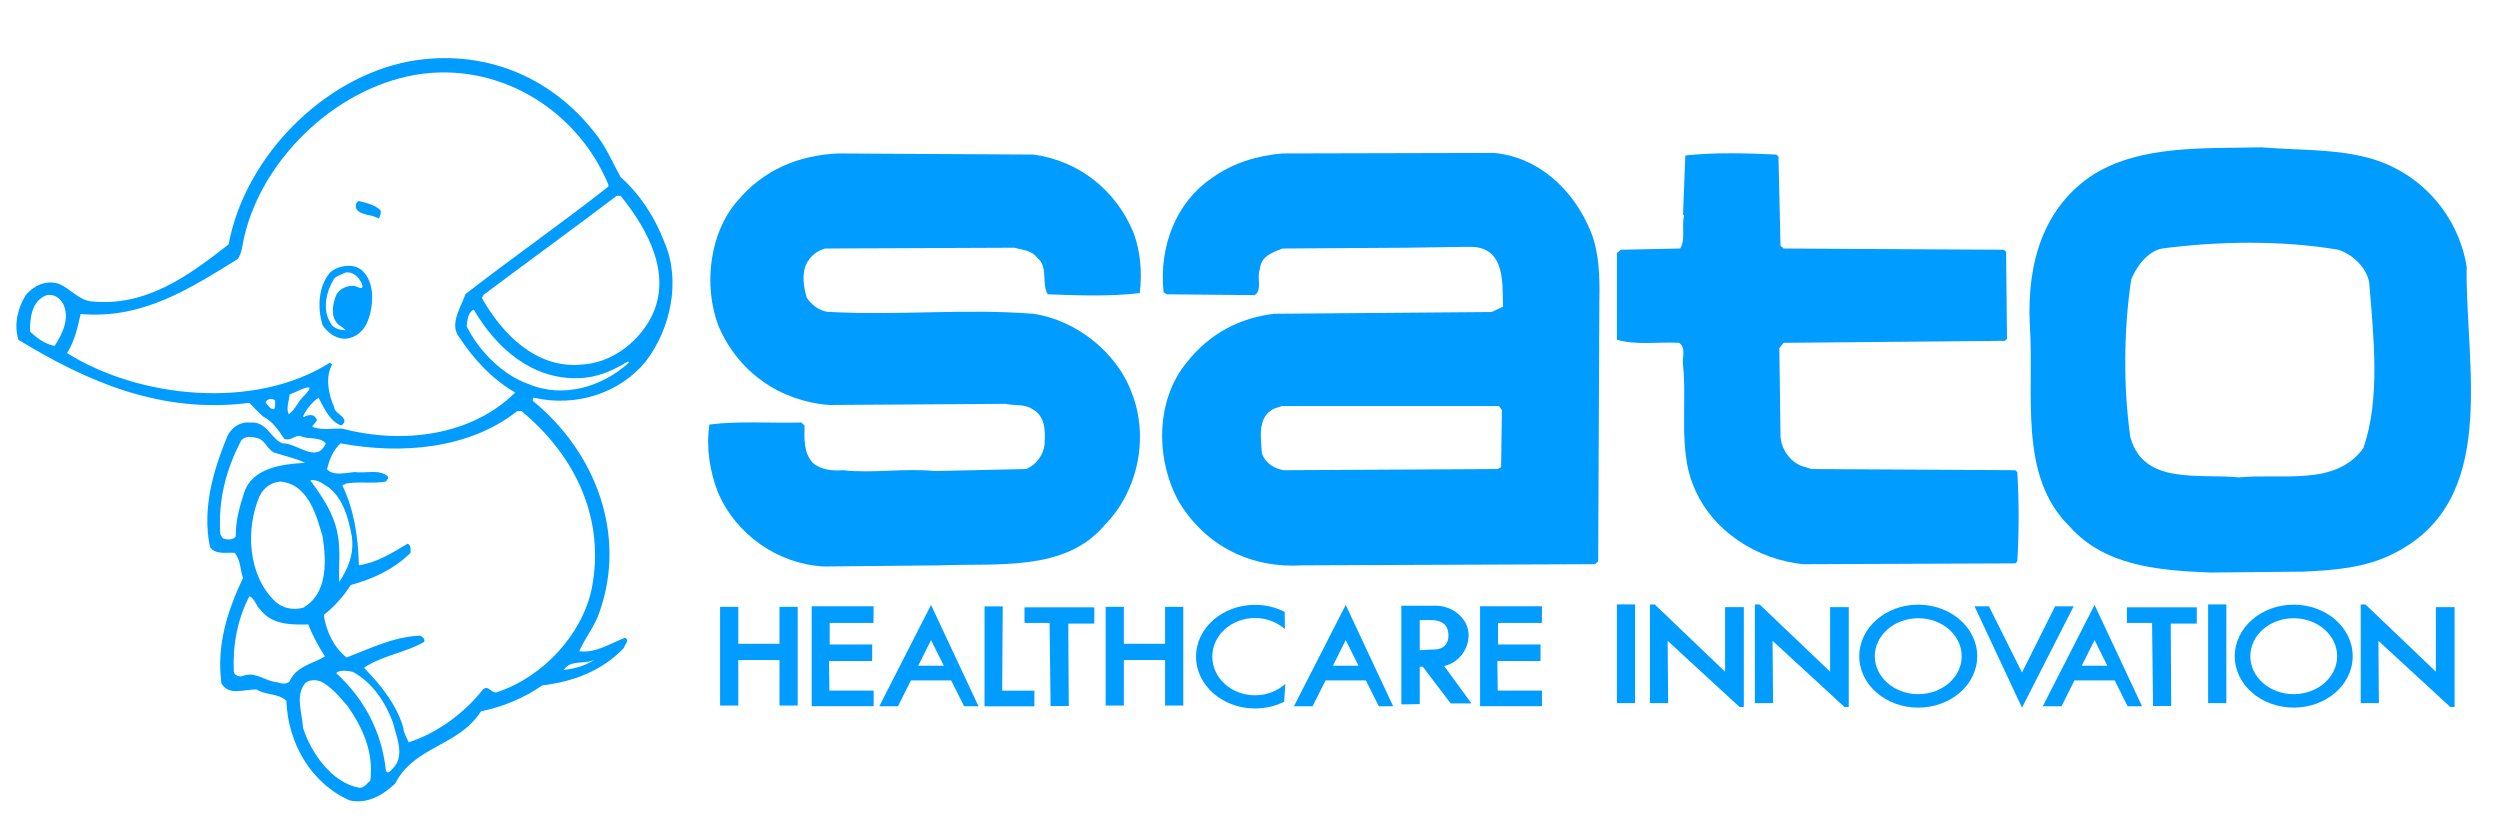 <?xml version="1.0" encoding="utf-8"?>
<!-- Generator: Adobe Illustrator 16.2.1, SVG Export Plug-In . SVG Version: 6.00 Build 0)  -->
<!DOCTYPE svg PUBLIC "-//W3C//DTD SVG 1.1//EN" "http://www.w3.org/Graphics/SVG/1.1/DTD/svg11.dtd">
<svg version="1.1" id="Ebene_1" xmlns="http://www.w3.org/2000/svg" xmlns:xlink="http://www.w3.org/1999/xlink" x="0px" y="0px"
	 width="420px" height="140px" viewBox="0 0 420 140" enable-background="new 0 0 420 140" xml:space="preserve">
<path fill="#019CFF" d="M190.12,65.963c-2.508-6.863-9.461-12.229-16.512-13.244c-11.449-0.916-22.896,0.336-34.633-0.336
	c-1.4-0.24-2.648-1.168-3.469-2.408c-0.395-1.512-0.73-3.143-0.344-4.744c0.344-1.643,1.836-3.088,3.477-3.479l31.832-0.137
	c1.352,0.424,2.844,0.389,3.809,1.736c1.883,1.451,0.631,4.252,1.736,6.092c5.023,0.188,10.539,0.385,15.459-0.199
	c0.436-3.48,0.1-7.057-1.016-10.088c-2.947-7.201-9.225-12.168-16.852-13.189l-32.889-0.188c-6.619,0.336-12.461,2.744-16.855,8.004
	c-4.689,5.373-5.744,14.256-3.137,21.02c3.32,7.781,10.385,12.609,18.596,13.236l29.549-0.195c1.5,0.336,3.287,0,4.535,0.863
	c2.221,1.213,2.221,3.621,2.08,5.936c-0.143,1.748-1.443,3.533-3.139,4.156l-15.262,0.336c-5.215-0.523-10.332,0.432-15.496-0.139
	c-1.699,0.139-3.676-0.057-5.023-1.213c-1.551-1.684-1.455-3.959-1.404-6.275l-0.527-0.525c-5.176,0.141-10.531-0.295-15.461,0.338
	c-0.58,4.008,0.098,7.863,1.404,11.301c3.037,7.234,10.189,12.164,17.869,12.547l19.311-0.188c9.809-0.391,21.209,1.113,27.82-6.766
	C191.131,82.621,193.12,73.479,190.12,65.963"/>
<path fill="#019CFF" d="M282.074,57.594c1.254,0.781,0.484,2.664,0.676,3.676c0.672,6.525-0.766,14.393,1.738,20.32
	c3,7.594,10.676,12.422,18.449,13.195l35.637-0.137l0.336-0.344c0.293-4.883,0.293-10.098,0-14.969l-0.336-0.342l-34.234-0.195
	l-1.746-0.533c-2.023-0.867-3.379-2.939-3.469-5.023l-0.199-14.771l0.73-0.877l37.184-0.336c0.145-0.188,0.434-0.295,0.336-0.531
	l-0.148-14.436l-0.383-0.336l-36.988-0.205l-0.531-0.475l-0.34-14.973l-0.395-0.336c-4.965-0.24-10.422-0.385-15.254,0.152
	l-0.387,9.951l0.191,0.133c-0.477,1.744,0.289,4.059-0.676,5.547l-9.957,0.205l-0.664,0.531V57.07
	C274.832,58.031,278.598,57.406,282.074,57.594"/>
<path fill="#019CFF" d="M347.801,88.555c5.75,6.465,14.73,7.293,23.477,7.629l15.641-0.148c5.312-0.23,10.578-0.672,15.113-2.996
	c17.973-8.832,12.133-31.426,12.363-48.295c-1.535-9.119-8.352-16.404-17.379-18.439c-5.363-1.301-11.348-1.068-17.051-1.553
	c-9.703,0.205-20.184-0.383-28.156,4.492c-8.637,5.557-11.246,15.072-10.812,25.072C341.812,66.301,338.961,80.012,347.801,88.555
	 M358.039,46.977c0.828-2.129,2.754-4.787,5.219-5.229c9.516-1.252,20.137-1.391,29.555,0.205c2.367,0.719,4.828,3.035,5.215,5.555
	c0.723,8.846,1.93,19.66-1.012,27.816c-4.688,6.422-13.574,4.156-20.867,4.875c-6.762-0.672-16.031,1.355-18.254-6.762
	C356.691,64.9,356.781,55.424,358.039,46.977"/>
<path fill="#019CFF" d="M250.941,25.691l-35.465,0.088c-4.402,0.377-8.447,1.645-11.98,4.199
	c-5.795,3.957-8.832,11.293-8.016,19.121l0.531,0.344l14.781,0.141c1.344-0.881,0.281-2.996,0.867-4.354
	c0.191-2.184,2.027-2.799,3.816-3.479l20.715-0.133l9.594-0.141h1.297c6.113,0,5.242,6.854,5.438,10.033l-1.906,0.904l-36.543,0.303
	c-5.697,0.672-10.761,3.232-14.574,8.025c-5.467,6.471-5.363,16.516-1.408,23.611c4.537,7.441,12.123,11.16,20.724,10.625
	l49.156-0.195l0.531-0.477l0.195-43.857c0.098-4.064-0.051-8.02-1.402-11.447C264.449,31.955,258.52,26.359,250.941,25.691
	 M252.184,78.463l-0.547,0.336l-35.969,0.197c-1.645-0.289-3.042-1.156-3.671-2.801c-0.145-2.615-0.824-5.988,1.929-7.492
	l1.406-0.48h36.504l0.488,0.686L252.184,78.463z"/>
<rect x="271.637" y="101.539" fill="#019CFF" width="3.059" height="16.586"/>
<polygon fill="#019CFF" points="289.816,112.848 277.992,101.547 277.191,101.547 277.191,118.121 280.25,118.121 280.164,107.66 
	292.242,118.773 292.965,118.773 292.965,101.996 289.816,101.996 "/>
<polygon fill="#019CFF" points="307.461,112.848 295.613,101.547 294.816,101.547 294.816,118.121 297.871,118.121 297.793,107.66 
	309.867,118.773 310.59,118.773 310.59,101.996 307.461,101.996 "/>
<polygon fill="#019CFF" points="409.227,112.848 397.402,101.547 396.598,101.547 396.598,118.121 399.652,118.121 399.574,107.66 
	411.648,118.773 412.371,118.773 412.371,101.996 409.227,101.996 "/>
<rect x="370.965" y="101.539" fill="#019CFF" width="3.062" height="16.586"/>
<polygon fill="#019CFF" points="168.461,101.879 165.401,101.879 165.401,118.664 173.776,118.664 173.776,116.035 168.364,116.035 
	"/>
<polygon fill="#019CFF" points="139.27,111.043 146.522,111.043 146.53,108.266 139.385,108.266 139.385,104.648 146.75,104.648 
	146.766,101.855 136.366,101.855 136.366,118.645 146.774,118.645 146.774,116.02 139.338,116.02 "/>
<polygon fill="#019CFF" points="251.551,111.043 258.805,111.043 258.812,108.266 251.672,108.266 251.672,104.648 259.035,104.648 
	259.051,101.855 248.652,101.855 248.652,118.645 259.051,118.645 259.051,116.02 251.621,116.02 "/>
<polygon fill="#019CFF" points="195.735,108.156 188.807,108.156 188.807,101.949 185.75,101.949 185.75,118.531 188.807,118.531 
	188.807,110.879 195.735,110.879 195.735,118.531 198.792,118.531 198.792,101.949 195.735,101.949 "/>
<polygon fill="#019CFF" points="130.958,108.156 124.034,108.156 124.034,101.949 120.975,101.949 120.975,118.531 124.034,118.531 
	124.034,110.879 130.958,110.879 130.958,118.531 134.014,118.531 134.014,101.949 130.958,101.949 "/>
<polygon fill="#019CFF" points="172.118,104.648 176.334,104.648 176.495,118.605 179.555,118.605 179.471,104.766 183.842,104.766 
	183.842,102.027 172.118,102.027 "/>
<polygon fill="#019CFF" points="357.32,104.648 361.551,104.648 361.707,118.605 364.762,118.605 364.68,104.766 369.059,104.766 
	369.059,102.027 357.32,102.027 "/>
<path fill="#019CFF" d="M147.723,118.648h3.135l2.18-4.344h6.756l2.178,4.344h2.416l-7.977-17.02L147.723,118.648z M154.266,111.84
	l2.145-4.305l2.152,4.305H154.266z"/>
<path fill="#019CFF" d="M217.383,118.648h3.137l2.176-4.344h6.766l2.18,4.344h2.406l-7.969-17.02L217.383,118.648z M223.934,111.84
	l2.145-4.305l2.152,4.305H223.934z"/>
<path fill="#019CFF" d="M343.188,118.648h3.148l2.172-4.344h6.758l2.172,4.344h2.422l-7.973-17.02L343.188,118.648z M349.734,111.84
	l2.152-4.305l2.145,4.305H349.734z"/>
<path fill="#019CFF" d="M246.727,106.699c0-2.73-2.629-4.938-5.516-4.938h-5.793v16.582l3.098-0.055v-6.277h0.52l4.672,6.156h3.492
	l-4.586-6.281C244.914,111.402,246.727,109.234,246.727,106.699 M238.516,109.234v-5.07h1.691c2.656,0,3.137,1.328,3.137,2.656
	c0,1.332-0.84,2.297-2.414,2.297C240.082,109.117,238.516,109.234,238.516,109.234"/>
<path fill="#019CFF" d="M203.665,110.312c0-3.582,3.211-6.488,7.176-6.488c1.953,0,3.722,0.719,5.019,1.867l-0.031-2.891
	c-1.461-0.75-3.167-1.188-4.988-1.188c-5.469,0-9.908,3.895-9.908,8.699c0,4.812,4.439,8.711,9.908,8.711
	c1.785,0,3.453-0.41,4.902-1.133l0.18-2.996c-1.293,1.18-3.101,1.914-5.082,1.914C206.875,116.809,203.665,113.898,203.665,110.312"
	/>
<polygon fill="#019CFF" points="345.25,101.863 339.695,112.98 334.145,101.863 331.723,101.863 339.695,118.891 348.375,101.863 
	"/>
<path fill="#019CFF" d="M322.262,101.582c-5.461,0-9.906,3.875-9.906,8.664c0,4.777,4.445,8.633,9.906,8.633
	c5.469,0,9.91-3.855,9.91-8.633C332.172,105.457,327.73,101.582,322.262,101.582 M322.262,116.621c-4.027,0-7.293-2.863-7.293-6.375
	c0-3.527,3.266-6.383,7.293-6.383c4.039,0,7.305,2.855,7.305,6.383C329.566,113.758,326.301,116.621,322.262,116.621"/>
<path fill="#019CFF" d="M385.34,101.582c-5.457,0-9.902,3.875-9.902,8.664c0,4.777,4.445,8.633,9.902,8.633
	c5.473,0,9.914-3.855,9.914-8.633C395.254,105.457,390.812,101.582,385.34,101.582 M385.34,116.621
	c-4.031,0-7.289-2.863-7.289-6.375c0-3.527,3.258-6.383,7.289-6.383c4.039,0,7.297,2.855,7.297,6.383
	C392.637,113.758,389.379,116.621,385.34,116.621"/>
<path fill="#019CFF" d="M104.276,29.764c-1.443-2.566-2.512-5.275-4.488-7.635c-7.436-9.424-18.74-14.004-30.959-11.836
	c-14.68,2.756-27.721,16.219-30.42,30.76c-6.861,5.367-13.904,10.531-23.137,9.572c-2.08-0.252-3.523-2.184-5.408-2.953
	c-2.223-0.676-4.248,0.344-5.555,1.934C3.004,51.725,2.28,54.533,3.1,57.092c11.496,7.01,24.004,12.504,38.789,10.584
	c0.719,0.766,1.486,1.537,2.264,2.266c1.736,0.91,2.562,2.268,3.623,3.811c1.113,0.336,1.645-0.576,2.604-0.523
	c1.361,0.664,3.236,0.041,4.354,1.252c-1.504,3.523-4.832-0.104-7.297,0c-1.98-0.82-2.699-3.809-5.412-3.48
	c-1.639-0.195-3.088,0.773-3.812,2.229c-2.318,5.645-4.291,12.111-2.947,18.639c0.828,1.352,2.709,0.906,4.156,1.008
	c1.016,1.207,0.916,2.809,1.4,4.211c-2.516,5.355-4.492,11.148-3.621,17.719c1.256,2.168,3.812,0.969,5.893,1.016
	c1.496,1.012,3.672,0.586,5.02,1.93c0.244,6.953,4.012,13.766,10.629,16.719c2.988,0.625,5.5-0.832,7.631-2.812
	c3.236-6.367,10.568-6.18,14.434-12.156c3.719-0.785,7.15-2.184,10.291-4.359c5.172-0.625,9.992-2.398,13.713-6.281
	c0.051-0.574,1.066-1.199,0.195-1.73c-2.512,0.965-4.885,2.617-7.684,2.273c0.924-2.227,2.562-4.113,3.336-6.43
	c4.684-12.992-0.484-26.947-11.152-35.633c0-0.195-0.061-0.439,0.188-0.531c7.1,1.633,14.441-0.775,18.785-6.088
	c4.156-5.408,5.996-13.58,3.096-20.145C110.073,36.617,107.512,32.613,104.276,29.764 M9.188,58.105
	c-1.592-0.244-3.039-1.357-4.156-2.412c0-2.465,0.34-5.133,2.756-6.088c1.26-0.289,2.221,0.439,2.801,1.398
	C11.795,53.424,10.493,56.076,9.188,58.105 M46.036,68.736c-0.672,0.041-1.066-0.729-1.398-1.061c0-0.635,1.252-0.924,1.592-0.336
	C46.18,67.816,46.325,68.389,46.036,68.736 M48.497,69.596c-0.48-1.107,0.1-2.219,0.148-3.318c0.73-0.205,5.211-2.709,2.463,0.188
	C50.047,67.434,49.612,68.824,48.497,69.596 M52.465,71.68c0.146-0.531,1.199-0.916,0.527-1.551c-0.34-0.58-1.252-0.385-1.74-0.188
	c-0.145,0.188-0.199,0.188-0.336,0c0.527-1.205,1.695-2.564,2.604-3.133c0.916,1.732,1.889,3.996,3.812,4.676
	c1.691-1.264-1.156-1.889-1.199-3.096c-0.922-2.111-1.545-4.916-0.342-7.137c-0.146-0.146-0.238-0.203-0.34-0.344
	c-12.65,8.064-32.115,5.992-44.184-1.592c1.248-1.988,1.785-4.301,2.275-6.564c10.473,0.916,18.393-4.311,26.408-9.236
	c0.725-1.107,0.773-2.406,1.061-3.658c3.141-13.625,16.18-25.74,30.084-27.48c13.527-1.645,26.084,6.508,31.107,18.627v0.344
	C94.284,37.58,86.02,43.328,78.2,49.408c-0.771,2.275-2.795,5.072-1.012,7.301c2.412,3.668,5.553,7.047,9.369,9.232
	c-7.346,7.287-18.93,8.734-29.025,6.074C55.844,71.92,53.956,72.361,52.465,71.68 M55.264,81.914c2.461,2.027,3.229,5.07,3.812,8.02
	c0.488,3.082-0.584,5.547-2.076,7.824c-0.148-2.605,0.287-5.555-0.344-8.359c-0.672-3.234-2.508-5.98-4.533-8.688
	C53.288,80.418,54.295,81.336,55.264,81.914 M50.917,102.105c-1.641,0.438-3.48,0.094-4.688-1.062
	c-4.58-4.348-5.018-12.18-2.609-17.727c0.725-1.402,1.889-2.27,3.48-2.41c4.684,0.43,6.037,5.602,7.1,9.223
	C54.872,94.418,55.02,99.785,50.917,102.105 M39.616,90.129c-0.488,0.629-1.451,0.57-2.08,0.336
	C37.2,90.27,37.2,89.98,37.012,89.746c-0.393-5.855,1.004-10.922,3.469-15.658c0.627-0.959,1.936-0.715,2.799-0.475
	c1.26,0.336,1.6,1.832,2.756,2.412c1.74,0.584,3.576,0.92,5.217,1.738c-3.908,0.189-8.928,0.873-10.24,5.025
	C40.245,85.145,39.569,87.469,39.616,90.129 M48.645,114.469c-0.484,0.531-1.445,0.383-2.08,0.148
	c-2.025-0.148-3.668-1.934-5.889-1.016c-0.672,0.141-1.396-0.246-1.396-0.859c-0.195-4.648,0.672-8.797,2.609-12.562
	c0.967,0.328,1.055,1.59,1.879,2.262c1.932,2.613,5.412,2.504,8.016,2.469c0.721,1.84,1.686,3.617,2.805,5.363
	C52.7,111.48,49.801,111.863,48.645,114.469 M62.215,131.129c-0.486,0.387-1.062,1.348-1.932,1.207
	c-4.588-0.867-8.068-5.945-9.367-10.043c-0.145-2.418-1.352-5.461,0.336-7.488c0.68-0.672,1.791-0.625,2.604-0.336
	c1.744,0.82,3.244,2.652,4.541,4.152C60.965,122.293,62.801,126.391,62.215,131.129 M66.032,129.066
	c-0.195,0.188-0.963,1.246-1.207,0.324c-0.68-6.328-3.529-11.887-8.352-16.312c0.57-0.59,1.979-0.395,2.795-0.207
	c3.34,1.785,5.557,5.266,6.764,8.559C66.565,123.742,68.104,126.93,66.032,129.066 M99.932,110.797
	c-1.543,1.02-3.283,1.543-5.211,1.746C95.829,110.754,98.34,111.676,99.932,110.797 M99.397,98.965
	c-1.641,7.688-8.156,14.68-15.637,17.23c-1.164,0.637-1.561-1.242-2.615-0.375c-3.041,3.906-7.725,7.387-12.504,8.883
	c-0.289-0.816-0.824-1.496-0.873-2.41c-1.111-3.812-3.623-7.047-6.615-10.102c2.992-2.066,6.908-2.504,10.092-4.344
	c0.244-0.523-0.336-0.914-0.672-1.062c-4.588,0.203-8.357,2.176-12.365,3.676c-2.223-1.84-3.387-4.395-3.814-7.145
	c1.783-1.402,3.383-3.191,4.535-5.035c3.68-1.016,7.145-2.555,10.045-5.406c0-0.523,0.143-1.25-0.48-1.539
	c-2.609,1.539-5.164,3.191-8.209,3.621c-0.1-4.789-0.818-9.328-2.752-13.379c0.092-0.289,0.434-0.047,0.529-0.336
	c2.176-0.391,4.592,0.047,6.764-0.336c0.152-0.289,0.48-0.488,0.34-0.871c-1.449-1.258-3.68-0.484-5.557-0.727
	c-1.496,0.094-3.576,0.727-4.68-0.484c0.428-1.592,0.961-3.084,2.264-4.344c10.385,1.932,21.684,0.904,29.697-5.408h0.727
	C96.745,76.609,101.725,87.273,99.397,98.965 M88.825,64.529c-4.348-1.484-8.4-5.602-10.428-9.705
	c0.088-1.064,0.283-2.428,1.203-2.805c3.721,6.422,9.805,11.785,17.58,11.506c3.141-0.053,5.797-1.266,8.305-2.805
	c0.051,0.049,0.148,0.148,0.191,0.188C101.237,64.969,94.616,66.988,88.825,64.529 M109.157,53.76
	c-2.316,4.01-6.568,7.248-11.496,7.492c-7.533,0.717-13.281-5.127-16.656-11.111c-0.152-0.301,0.283-0.301,0.141-0.535
	c7.588-5.697,15.02-11.064,22.459-16.705h0.672C108.772,38.492,113.264,46.365,109.157,53.76"/>
<path fill="#019CFF" d="M63.61,36.711c0.295-0.393,0.395-0.869,0.344-1.355c-1.018-1.008-2.412-1.248-3.668-1.584
	c-0.434,0.139-0.58,0.715-0.484,1.191C60.477,36.283,62.405,35.939,63.61,36.711"/>
<path fill="#019CFF" d="M61.542,54.48c1.152-2.363,1.592-6.562-0.387-8.695c-1.354-1.736-4.35-1.256-5.701,0
	c-1.984,2.271-2.164,5.996-1.252,8.844c0.816,1.213,1.977,2.08,3.328,2.264C59.217,57.041,60.774,55.98,61.542,54.48 M59.27,48.018
	c-1.207,0-2.363,0.623-2.797,1.588c-0.539,1.299-0.92,3.232,0,4.492c0.434,0.676,1.346,0.971,1.59,1.398
	c-1.064-0.1-2.174-0.287-2.609-1.398c-1.355-2.172-0.584-5.27,0.68-7.293c0.58-0.535,1.252-0.676,1.93-1.02
	c1.398-0.188,2.271,0.92,2.75,1.889C61.25,49.125,59.801,47.918,59.27,48.018"/>
</svg>
